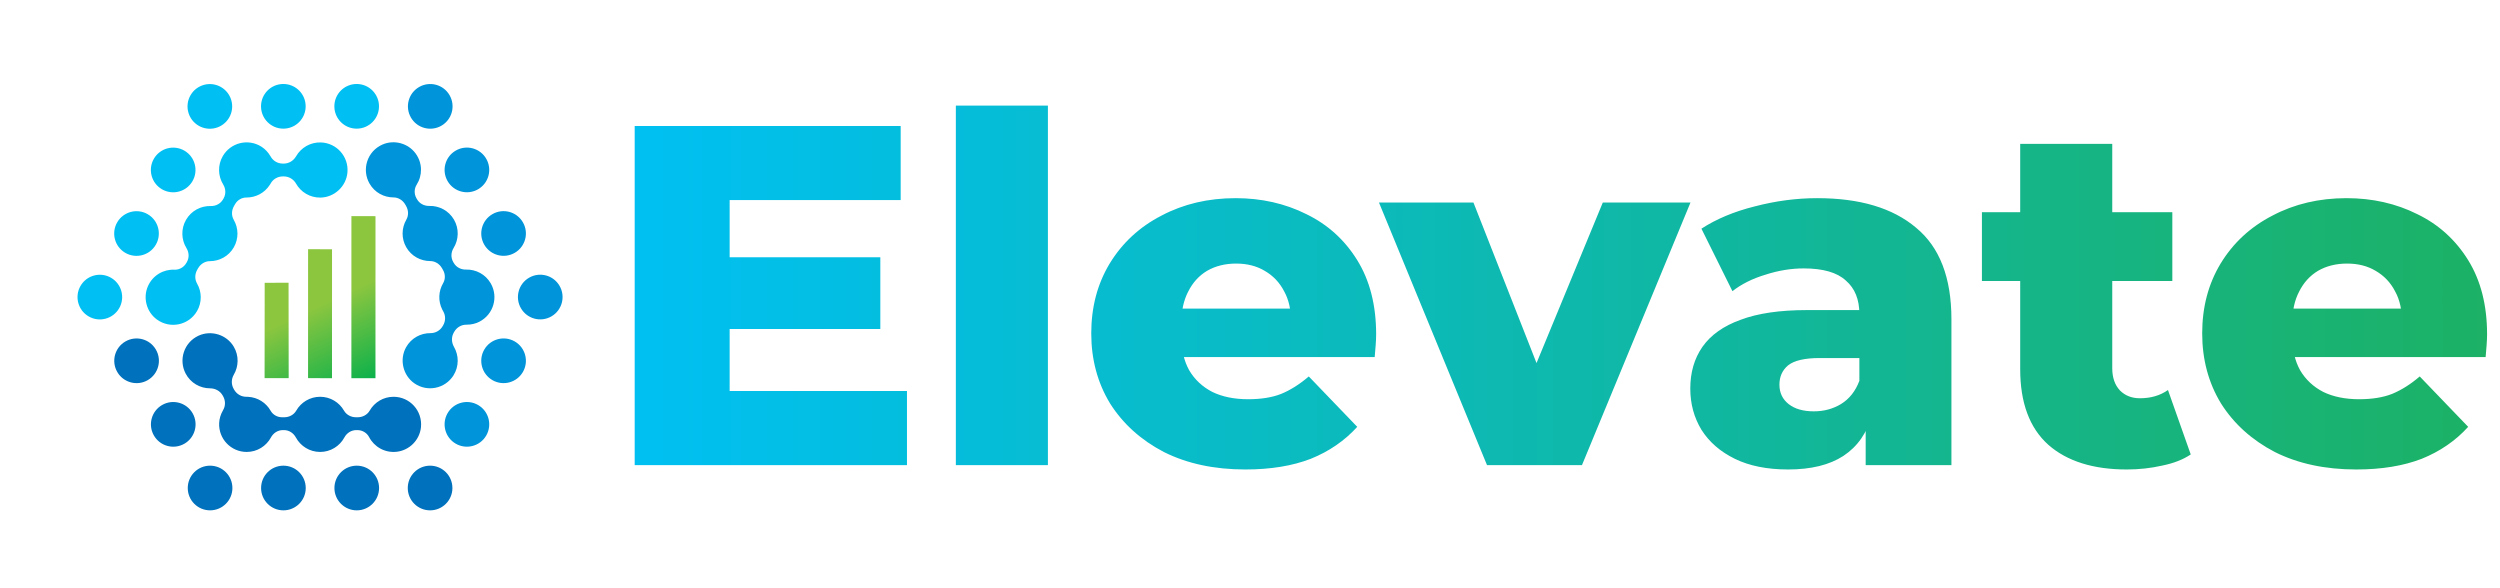 <?xml version="1.0" encoding="UTF-8"?> <svg xmlns="http://www.w3.org/2000/svg" width="387" height="91" viewBox="0 0 387 91" fill="none"><path d="M34.547 28.553C34.956 29.216 34.998 30.041 34.609 30.716L34.523 30.866C34.133 31.541 33.398 31.917 32.62 31.894C31.103 31.85 29.611 32.62 28.799 34.027C27.987 35.434 28.067 37.112 28.864 38.405C29.272 39.068 29.315 39.894 28.925 40.569L28.839 40.719C28.46 41.375 27.752 41.781 26.995 41.748C25.316 41.676 23.656 42.603 22.905 44.291C22.101 46.099 22.676 48.274 24.269 49.445C26.356 50.98 29.247 50.33 30.505 48.149C31.296 46.779 31.238 45.154 30.499 43.877C30.122 43.224 30.156 42.411 30.532 41.759L30.672 41.516C31.049 40.863 31.736 40.427 32.489 40.428C33.964 40.43 35.398 39.667 36.189 38.297C36.979 36.926 36.922 35.302 36.183 34.025C35.806 33.372 35.839 32.559 36.216 31.907L36.389 31.606C36.752 30.976 37.42 30.57 38.147 30.576C39.557 30.586 40.932 29.895 41.748 28.643L41.749 28.641C41.785 28.585 41.821 28.529 41.855 28.471C41.871 28.444 41.887 28.422 41.903 28.394C42.28 27.719 43.002 27.311 43.775 27.311H43.937C44.721 27.311 45.438 27.738 45.825 28.421C46.562 29.722 47.962 30.605 49.587 30.587C51.752 30.563 53.595 28.853 53.784 26.695C53.998 24.25 52.129 22.149 49.706 22.05C48.066 21.984 46.605 22.854 45.838 24.185C45.44 24.875 44.728 25.323 43.932 25.323H43.779C43.007 25.323 42.281 24.919 41.907 24.243C41.891 24.213 41.873 24.191 41.856 24.164C41.527 23.593 41.066 23.091 40.486 22.718C38.422 21.393 35.695 22.073 34.483 24.175C33.671 25.582 33.751 27.26 34.547 28.553ZM58.669 16.458C58.669 14.548 57.122 13 55.213 13C53.305 13 51.758 14.548 51.758 16.458C51.758 18.368 53.305 19.916 55.213 19.916C57.121 19.916 58.669 18.368 58.669 16.458ZM47.316 16.458C47.316 14.548 45.769 13 43.861 13C41.953 13 40.406 14.548 40.406 16.458C40.406 18.368 41.953 19.916 43.861 19.916C45.769 19.916 47.316 18.368 47.316 16.458ZM19.404 39.145C21.057 40.099 23.17 39.533 24.124 37.879C25.078 36.225 24.512 34.11 22.86 33.156C21.207 32.201 19.094 32.767 18.14 34.421C17.186 36.075 17.752 38.19 19.404 39.145ZM25.081 29.305C26.733 30.26 28.846 29.694 29.8 28.04C30.755 26.386 30.189 24.271 28.536 23.316C26.883 22.361 24.77 22.928 23.816 24.582C22.862 26.236 23.428 28.351 25.081 29.305ZM30.757 19.466C32.409 20.421 34.523 19.855 35.477 18.201C36.431 16.547 35.865 14.432 34.212 13.477C32.559 12.522 30.446 13.089 29.492 14.743C28.538 16.397 29.104 18.512 30.757 19.466ZM12.463 44.26C13.418 42.606 15.531 42.04 17.183 42.995C18.836 43.95 19.402 46.064 18.448 47.718C17.494 49.372 15.38 49.939 13.728 48.984C12.075 48.029 11.509 45.914 12.463 44.26Z" fill="#00C0F3"></path><path d="M72.145 41.73C71.367 41.753 70.631 41.377 70.242 40.702L70.156 40.553C69.766 39.878 69.808 39.052 70.217 38.389C71.013 37.096 71.094 35.419 70.282 34.011C69.47 32.604 67.978 31.834 66.461 31.878C65.683 31.901 64.947 31.525 64.558 30.85L64.471 30.699C64.092 30.043 64.096 29.227 64.502 28.587C65.404 27.167 65.432 25.267 64.347 23.771C63.185 22.17 61.015 21.581 59.205 22.376C56.833 23.417 55.95 26.247 57.208 28.429C57.999 29.799 59.433 30.562 60.908 30.56C61.661 30.559 62.348 30.994 62.725 31.648L62.865 31.891C63.242 32.543 63.275 33.356 62.898 34.009C62.159 35.286 62.102 36.911 62.892 38.281C63.682 39.651 65.117 40.414 66.592 40.412C67.345 40.411 68.032 40.847 68.409 41.5L68.582 41.8C68.945 42.43 68.963 43.212 68.595 43.839C67.88 45.056 67.791 46.593 68.466 47.925C68.467 47.926 68.468 47.927 68.468 47.928C68.498 47.987 68.529 48.047 68.562 48.105C68.577 48.132 68.588 48.157 68.605 48.184C69 48.849 68.992 49.679 68.606 50.349L68.525 50.489C68.133 51.169 67.404 51.577 66.62 51.57C65.126 51.559 63.662 52.331 62.865 53.748C61.803 55.636 62.361 58.089 64.134 59.332C66.143 60.739 68.896 60.17 70.192 58.12C71.07 56.731 71.047 55.03 70.279 53.7C69.881 53.01 69.849 52.169 70.247 51.479L70.324 51.346C70.71 50.677 71.423 50.251 72.194 50.264C72.228 50.265 72.256 50.26 72.288 50.259C72.947 50.26 73.612 50.111 74.224 49.794C76.403 48.668 77.178 45.964 75.966 43.863C75.154 42.456 73.662 41.687 72.145 41.73ZM70.551 68.684C72.203 69.639 74.316 69.072 75.27 67.418C76.225 65.764 75.658 63.65 74.006 62.694C72.353 61.74 70.24 62.306 69.286 63.96C68.332 65.614 68.898 67.729 70.551 68.684ZM76.227 58.845C77.879 59.8 79.993 59.233 80.947 57.579C81.901 55.925 81.335 53.81 79.682 52.855C78.029 51.901 75.916 52.467 74.962 54.121C74.008 55.775 74.574 57.89 76.227 58.845ZM70.551 23.31C68.898 24.265 68.332 26.38 69.286 28.033C70.24 29.687 72.353 30.254 74.006 29.299C75.658 28.344 76.225 26.23 75.27 24.576C74.316 22.922 72.203 22.355 70.551 23.31ZM76.227 33.149C74.574 34.104 74.008 36.219 74.962 37.873C75.916 39.526 78.029 40.093 79.682 39.138C81.335 38.183 81.901 36.069 80.947 34.415C79.993 32.761 77.879 32.194 76.227 33.149ZM81.903 42.988C80.251 43.943 79.684 46.058 80.638 47.712C81.592 49.366 83.705 49.932 85.358 48.978C87.011 48.023 87.577 45.908 86.623 44.254C85.669 42.6 83.556 42.033 81.903 42.988ZM69.594 14.736C70.549 16.39 69.982 18.505 68.33 19.46C66.677 20.415 64.564 19.848 63.61 18.194C62.656 16.54 63.222 14.426 64.874 13.471C66.527 12.516 68.64 13.082 69.594 14.736Z" fill="#0095DA"></path><path d="M41.943 67.716C42.313 67.029 43.006 66.58 43.785 66.58H43.957C44.736 66.58 45.429 67.029 45.798 67.716C46.519 69.052 47.93 69.96 49.554 69.961C51.179 69.961 52.59 69.052 53.31 67.716C53.68 67.029 54.373 66.58 55.152 66.58H55.326C56.083 66.58 56.788 66.991 57.138 67.663C57.916 69.154 59.547 70.129 61.383 69.936C63.35 69.73 64.944 68.144 65.161 66.177C65.446 63.601 63.438 61.421 60.922 61.421C59.341 61.421 57.964 62.283 57.228 63.562C56.852 64.215 56.132 64.592 55.378 64.592H55.098C54.345 64.592 53.624 64.215 53.248 63.562C52.513 62.283 51.136 61.421 49.554 61.421C47.974 61.421 46.596 62.283 45.86 63.562C45.485 64.215 44.764 64.592 44.011 64.592H43.664C42.938 64.592 42.252 64.217 41.894 63.584C41.198 62.357 39.912 61.511 38.421 61.43H38.419C38.352 61.426 38.285 61.423 38.218 61.423C38.187 61.423 38.16 61.42 38.128 61.42C37.355 61.43 36.641 61.009 36.254 60.339L36.174 60.199C35.782 59.519 35.793 58.684 36.19 58.007C36.948 56.718 37.011 55.063 36.183 53.663C35.08 51.799 32.679 51.057 30.718 51.972C28.494 53.009 27.611 55.679 28.737 57.828C29.5 59.283 30.983 60.114 32.519 60.114C33.314 60.114 34.058 60.506 34.456 61.196L34.532 61.329C34.919 61.998 34.931 62.83 34.533 63.492C34.516 63.52 34.506 63.547 34.491 63.575C34.161 64.146 33.958 64.796 33.925 65.486C33.811 67.937 35.763 69.961 38.187 69.961C39.811 69.961 41.222 69.052 41.943 67.716ZM19.416 52.857C17.763 53.812 17.197 55.927 18.151 57.58C19.105 59.234 21.219 59.801 22.871 58.846C24.524 57.891 25.09 55.776 24.136 54.123C23.182 52.469 21.069 51.902 19.416 52.857ZM25.092 62.696C23.439 63.651 22.873 65.766 23.828 67.419C24.782 69.073 26.895 69.64 28.547 68.685C30.2 67.73 30.766 65.615 29.812 63.962C28.858 62.308 26.745 61.741 25.092 62.696ZM58.68 75.544C58.68 73.634 57.133 72.086 55.225 72.086C53.317 72.086 51.77 73.634 51.77 75.544C51.77 77.453 53.317 79.002 55.225 79.002C57.133 79.002 58.68 77.453 58.68 75.544ZM47.328 75.544C47.328 73.634 45.781 72.086 43.873 72.086C41.965 72.086 40.417 73.634 40.417 75.544C40.417 77.453 41.965 79.002 43.873 79.002C45.781 79.002 47.328 77.453 47.328 75.544ZM35.976 75.544C35.976 73.634 34.428 72.086 32.52 72.086C30.612 72.086 29.065 73.634 29.065 75.544C29.065 77.453 30.612 79.002 32.52 79.002C34.428 79.002 35.976 77.453 35.976 75.544ZM66.578 79.002C64.669 79.002 63.122 77.453 63.122 75.544C63.122 73.634 64.669 72.086 66.578 72.086C68.486 72.086 70.033 73.634 70.033 75.544C70.033 77.453 68.486 79.002 66.578 79.002Z" fill="#0071BC"></path><path d="M54.394 58.541L58.122 58.545L58.127 33.463L54.398 33.459L54.394 58.541ZM47.687 58.533L51.393 58.547L51.398 38.588L47.692 38.574L47.687 58.533ZM40.959 58.536L44.687 58.539L44.669 43.768L40.973 43.776L40.959 58.536Z" fill="url(#paint0_linear_1_23)"></path><path d="M111.9 39.825H136.275V50.925H111.9V39.825ZM112.95 60.525H140.4V72H98.25V19.5H139.425V30.975H112.95V60.525ZM147.966 72V16.35H162.216V72H147.966ZM192.776 72.675C187.976 72.675 183.776 71.775 180.176 69.975C176.626 68.125 173.851 65.625 171.851 62.475C169.901 59.275 168.926 55.65 168.926 51.6C168.926 47.55 169.876 43.95 171.776 40.8C173.726 37.6 176.401 35.125 179.801 33.375C183.201 31.575 187.026 30.675 191.276 30.675C195.276 30.675 198.926 31.5 202.226 33.15C205.526 34.75 208.151 37.125 210.101 40.275C212.051 43.425 213.026 47.25 213.026 51.75C213.026 52.25 213.001 52.825 212.951 53.475C212.901 54.125 212.851 54.725 212.801 55.275H180.626V47.775H205.226L199.826 49.875C199.876 48.025 199.526 46.425 198.776 45.075C198.076 43.725 197.076 42.675 195.776 41.925C194.526 41.175 193.051 40.8 191.351 40.8C189.651 40.8 188.151 41.175 186.851 41.925C185.601 42.675 184.626 43.75 183.926 45.15C183.226 46.5 182.876 48.1 182.876 49.95V52.125C182.876 54.125 183.276 55.85 184.076 57.3C184.926 58.75 186.126 59.875 187.676 60.675C189.226 61.425 191.076 61.8 193.226 61.8C195.226 61.8 196.926 61.525 198.326 60.975C199.776 60.375 201.201 59.475 202.601 58.275L210.101 66.075C208.151 68.225 205.751 69.875 202.901 71.025C200.051 72.125 196.676 72.675 192.776 72.675ZM230.189 72L213.464 31.35H228.089L241.439 65.325H234.089L248.114 31.35H261.689L244.889 72H230.189ZM288.806 72V64.425L287.831 62.55V48.6C287.831 46.35 287.131 44.625 285.731 43.425C284.381 42.175 282.206 41.55 279.206 41.55C277.256 41.55 275.281 41.875 273.281 42.525C271.281 43.125 269.581 43.975 268.181 45.075L263.381 35.4C265.681 33.9 268.431 32.75 271.631 31.95C274.881 31.1 278.106 30.675 281.306 30.675C287.906 30.675 293.006 32.2 296.606 35.25C300.256 38.25 302.081 42.975 302.081 49.425V72H288.806ZM276.806 72.675C273.556 72.675 270.806 72.125 268.556 71.025C266.306 69.925 264.581 68.425 263.381 66.525C262.231 64.625 261.656 62.5 261.656 60.15C261.656 57.65 262.281 55.5 263.531 53.7C264.831 51.85 266.806 50.45 269.456 49.5C272.106 48.5 275.531 48 279.731 48H289.331V55.425H281.681C279.381 55.425 277.756 55.8 276.806 56.55C275.906 57.3 275.456 58.3 275.456 59.55C275.456 60.8 275.931 61.8 276.881 62.55C277.831 63.3 279.131 63.675 280.781 63.675C282.331 63.675 283.731 63.3 284.981 62.55C286.281 61.75 287.231 60.55 287.831 58.95L289.781 64.2C289.031 67 287.556 69.125 285.356 70.575C283.206 71.975 280.356 72.675 276.806 72.675ZM329.226 72.675C324.026 72.675 319.976 71.4 317.076 68.85C314.176 66.25 312.726 62.35 312.726 57.15V22.275H326.976V57C326.976 58.45 327.376 59.6 328.176 60.45C328.976 61.25 330.001 61.65 331.251 61.65C332.951 61.65 334.401 61.225 335.601 60.375L339.126 70.35C337.926 71.15 336.451 71.725 334.701 72.075C332.951 72.475 331.126 72.675 329.226 72.675ZM306.801 43.5V32.85H336.276V43.5H306.801ZM364.749 72.675C359.949 72.675 355.749 71.775 352.149 69.975C348.599 68.125 345.824 65.625 343.824 62.475C341.874 59.275 340.899 55.65 340.899 51.6C340.899 47.55 341.849 43.95 343.749 40.8C345.699 37.6 348.374 35.125 351.774 33.375C355.174 31.575 358.999 30.675 363.249 30.675C367.249 30.675 370.899 31.5 374.199 33.15C377.499 34.75 380.124 37.125 382.074 40.275C384.024 43.425 384.999 47.25 384.999 51.75C384.999 52.25 384.974 52.825 384.924 53.475C384.874 54.125 384.824 54.725 384.774 55.275H352.599V47.775H377.199L371.799 49.875C371.849 48.025 371.499 46.425 370.749 45.075C370.049 43.725 369.049 42.675 367.749 41.925C366.499 41.175 365.024 40.8 363.324 40.8C361.624 40.8 360.124 41.175 358.824 41.925C357.574 42.675 356.599 43.75 355.899 45.15C355.199 46.5 354.849 48.1 354.849 49.95V52.125C354.849 54.125 355.249 55.85 356.049 57.3C356.899 58.75 358.099 59.875 359.649 60.675C361.199 61.425 363.049 61.8 365.199 61.8C367.199 61.8 368.899 61.525 370.299 60.975C371.749 60.375 373.174 59.475 374.574 58.275L382.074 66.075C380.124 68.225 377.724 69.875 374.874 71.025C372.024 72.125 368.649 72.675 364.749 72.675Z" fill="url(#paint1_linear_1_23)"></path><defs><linearGradient id="paint0_linear_1_23" x1="55.876" y1="59.593" x2="45.595" y2="37.568" gradientUnits="userSpaceOnUse"><stop stop-color="#0BB14B"></stop><stop offset="0.57" stop-color="#8CC63F"></stop><stop offset="1" stop-color="#8CC63F"></stop></linearGradient><linearGradient id="paint1_linear_1_23" x1="97.5" y1="46" x2="409.5" y2="46" gradientUnits="userSpaceOnUse"><stop stop-color="#00C0F3"></stop><stop offset="1" stop-color="#1EB059"></stop></linearGradient></defs></svg> 